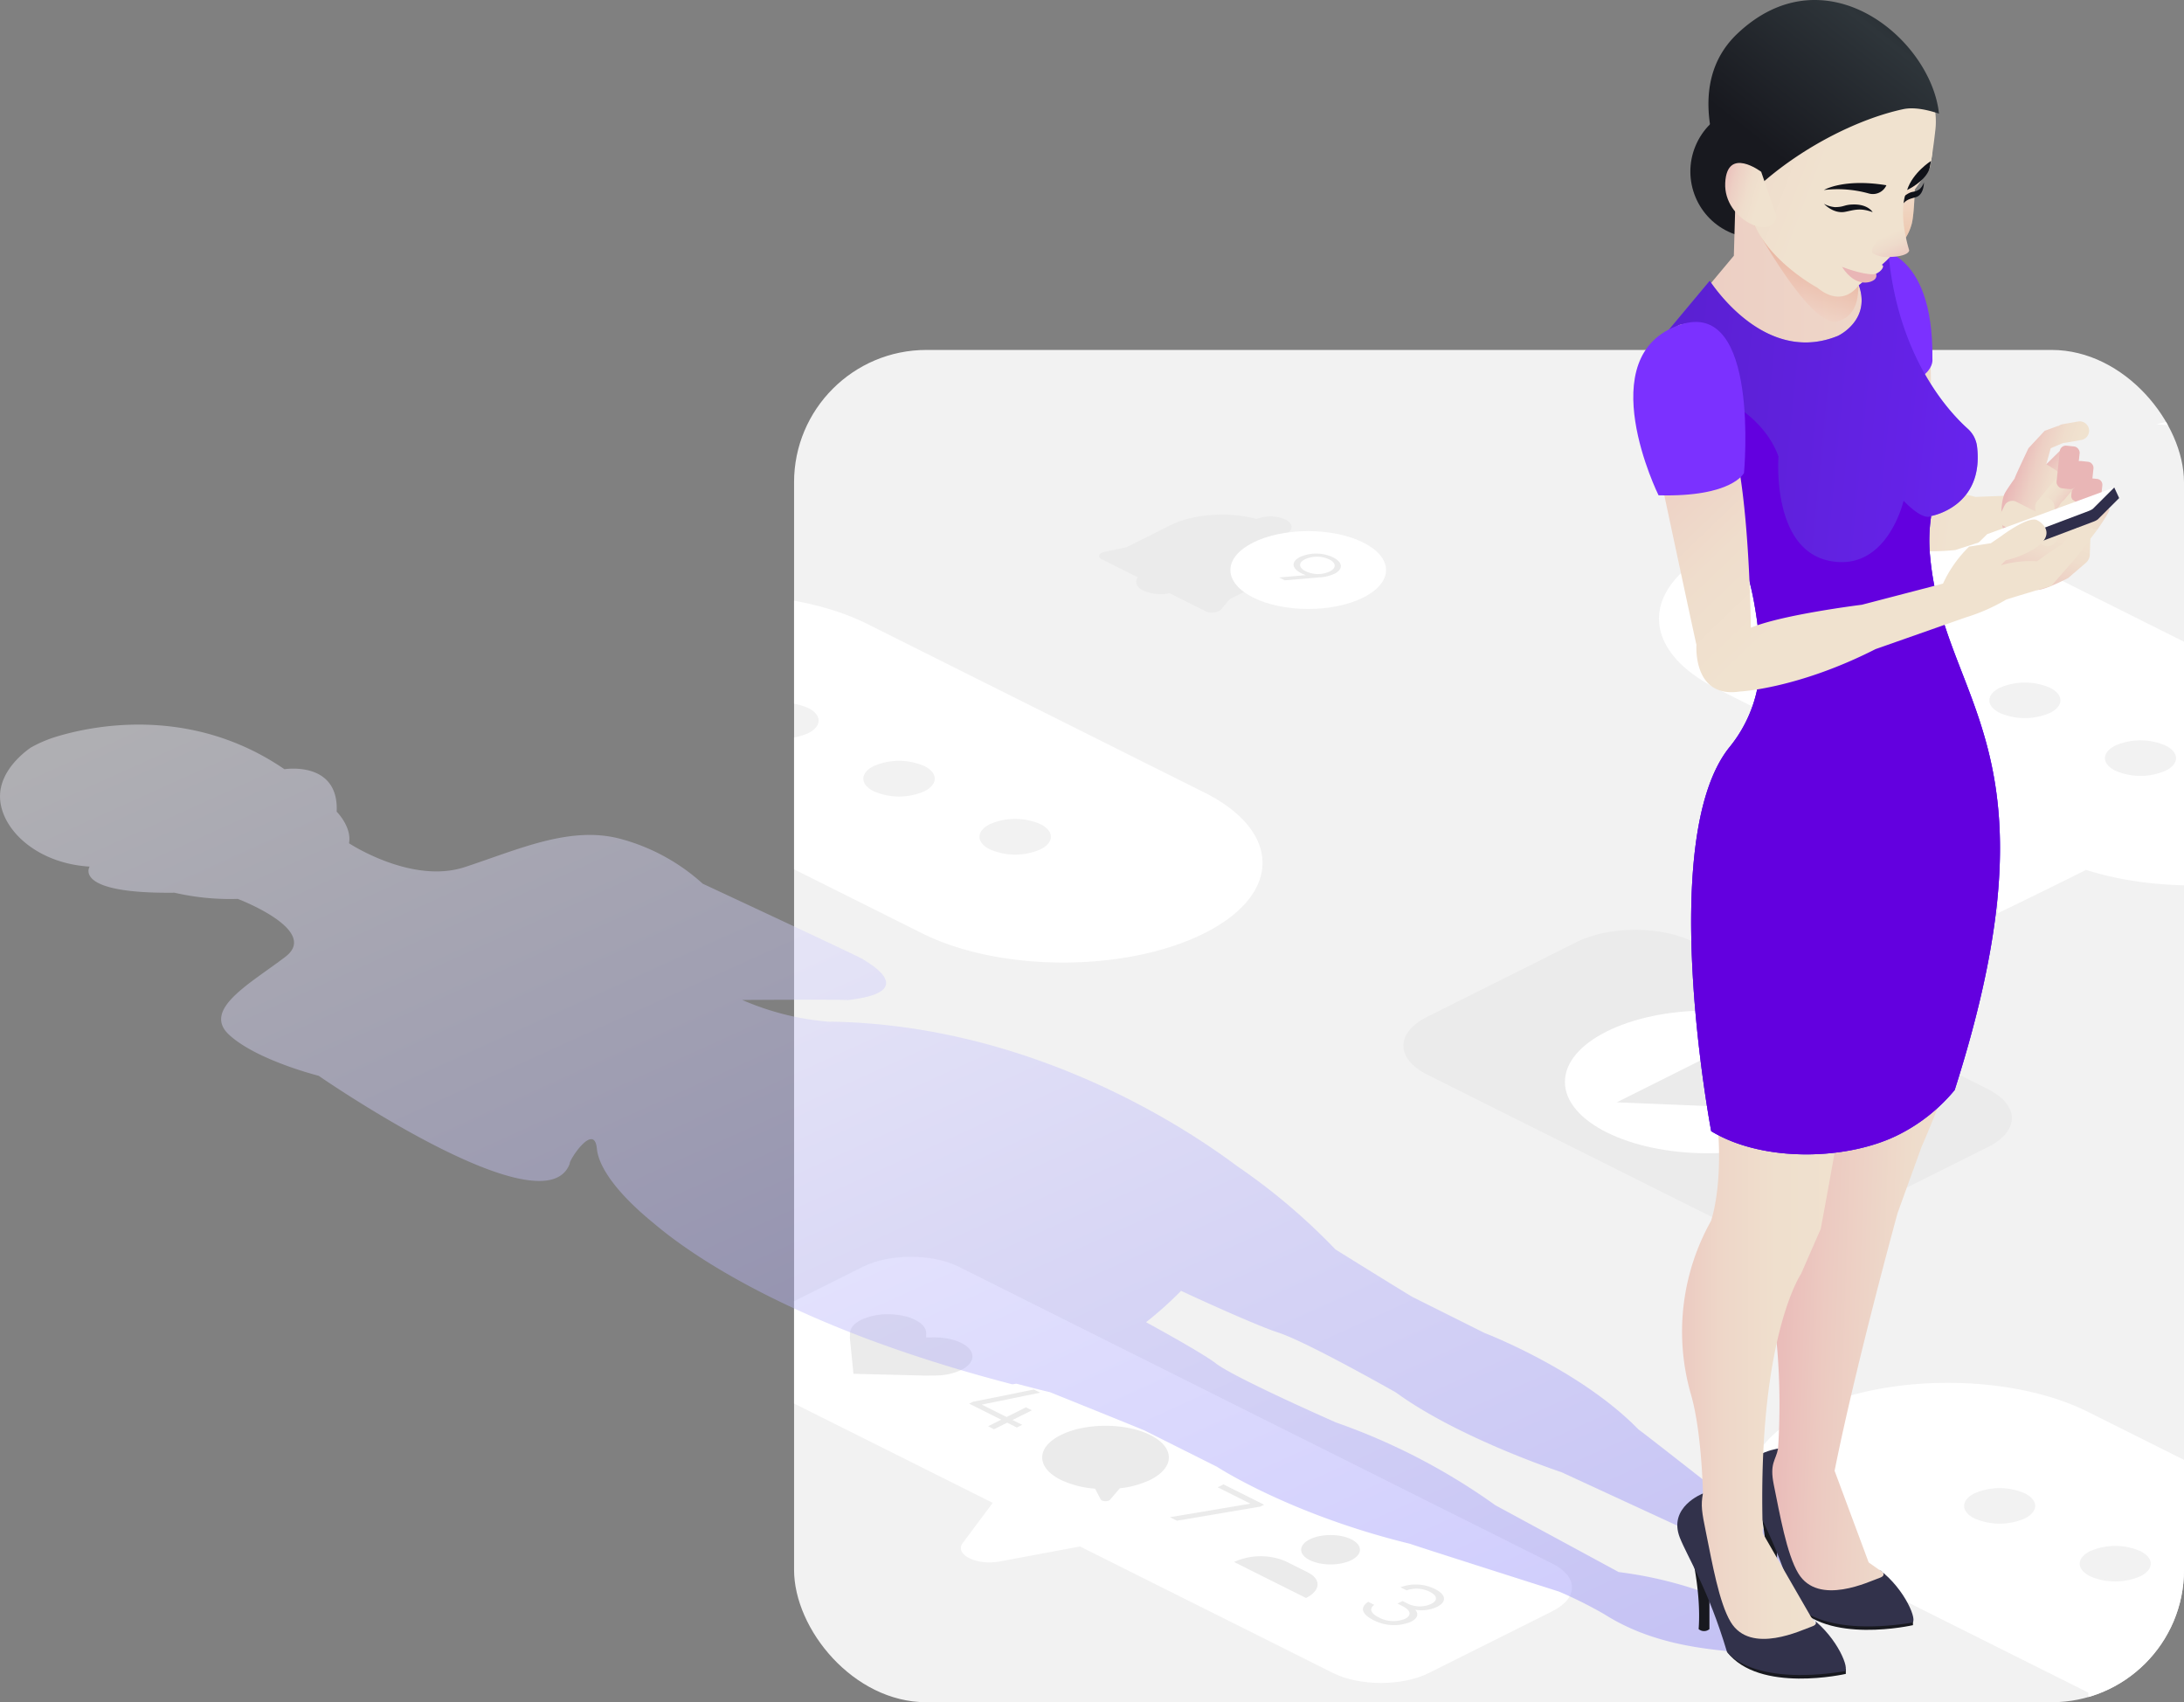<svg xmlns="http://www.w3.org/2000/svg" xmlns:xlink="http://www.w3.org/1999/xlink" width="461.961" height="360.009" viewBox="0 0 461.961 360.009">
  <rect x="0" y="0" width="461.961" height="360.009" fill="#808080" stroke="none"/>
  <defs>
    <clipPath id="clip-path">
      <rect id="Rectangle_2473" data-name="Rectangle 2473" width="294" height="286" rx="28" transform="translate(238 2663)" fill="#eaeaea"/>
    </clipPath>
    <clipPath id="clip-path-2">
      <rect id="Rectangle_2412" data-name="Rectangle 2412" width="509" height="286" transform="translate(0 0)" fill="none"/>
    </clipPath>
    <linearGradient id="linear-gradient" x1="-0.032" y1="-0.074" x2="1.044" y2="1.134" gradientUnits="objectBoundingBox">
      <stop offset="0.019" stop-color="#fff"/>
      <stop offset="1" stop-color="#6e66f7"/>
    </linearGradient>
    <linearGradient id="linear-gradient-2" x1="0.096" y1="1.079" x2="0.478" y2="0.532" gradientUnits="objectBoundingBox">
      <stop offset="0" stop-color="#18191f"/>
      <stop offset="0.713" stop-color="#2e353a"/>
      <stop offset="1" stop-color="#18191f"/>
    </linearGradient>
    <linearGradient id="linear-gradient-3" x1="-0.371" y1="0.299" x2="0.582" y2="0.635" gradientUnits="objectBoundingBox">
      <stop offset="0" stop-color="#e9b6b6"/>
      <stop offset="0.037" stop-color="#e9b8b7"/>
      <stop offset="0.383" stop-color="#edcfc4"/>
      <stop offset="0.712" stop-color="#efddcc"/>
      <stop offset="1" stop-color="#f0e2cf"/>
    </linearGradient>
    <linearGradient id="linear-gradient-4" x1="0.177" y1="0.308" x2="0.689" y2="0.708" xlink:href="#linear-gradient-3"/>
    <linearGradient id="linear-gradient-5" x1="0.163" y1="0.294" x2="0.693" y2="0.537" xlink:href="#linear-gradient-3"/>
    <linearGradient id="linear-gradient-6" x1="423.249" y1="-196.65" x2="422.491" y2="-197.008" xlink:href="#linear-gradient-3"/>
    <linearGradient id="linear-gradient-7" x1="-83.805" y1="94.01" x2="-82.274" y2="93.935" xlink:href="#linear-gradient-3"/>
    <linearGradient id="linear-gradient-8" x1="-33.004" y1="2.832" x2="-34.043" y2="2.513" xlink:href="#linear-gradient-3"/>
    <linearGradient id="linear-gradient-9" x1="-83.554" y1="93.91" x2="-82.023" y2="93.835" xlink:href="#linear-gradient-3"/>
    <linearGradient id="linear-gradient-10" x1="-32.912" y1="2.879" x2="-33.951" y2="2.56" xlink:href="#linear-gradient-3"/>
    <linearGradient id="linear-gradient-11" x1="-0.635" y1="0.555" x2="0.896" y2="0.481" xlink:href="#linear-gradient-3"/>
    <linearGradient id="linear-gradient-12" x1="-10.325" y1="8.43" x2="-11.324" y2="8.122" xlink:href="#linear-gradient-3"/>
    <linearGradient id="linear-gradient-13" x1="0.78" y1="0.533" x2="0.08" y2="0.457" gradientUnits="objectBoundingBox">
      <stop offset="0" stop-color="#f0e2cf"/>
      <stop offset="0.284" stop-color="#eedbcb"/>
      <stop offset="0.675" stop-color="#eccac1"/>
      <stop offset="1" stop-color="#e9b6b6"/>
    </linearGradient>
    <linearGradient id="linear-gradient-14" x1="0.914" y1="0.499" x2="-0.166" y2="0.501" gradientUnits="objectBoundingBox">
      <stop offset="0" stop-color="#f0e2cf"/>
      <stop offset="0.371" stop-color="#efdfcd"/>
      <stop offset="0.623" stop-color="#eed6c8"/>
      <stop offset="0.838" stop-color="#ebc7bf"/>
      <stop offset="1" stop-color="#e9b6b6"/>
    </linearGradient>
    <linearGradient id="linear-gradient-15" x1="1.763" y1="0.478" x2="-0.831" y2="0.521" gradientUnits="objectBoundingBox">
      <stop offset="0" stop-color="#f0e2cf"/>
      <stop offset="0.288" stop-color="#efddcc"/>
      <stop offset="0.617" stop-color="#edcfc4"/>
      <stop offset="0.963" stop-color="#e9b8b7"/>
      <stop offset="1" stop-color="#e9b6b6"/>
    </linearGradient>
    <linearGradient id="linear-gradient-16" x1="0.75" y1="1.219" x2="0.51" y2="0.334" gradientUnits="objectBoundingBox">
      <stop offset="0.202" stop-color="#fff"/>
      <stop offset="0.405" stop-color="#fdfbfb"/>
      <stop offset="0.585" stop-color="#faf0f0"/>
      <stop offset="0.755" stop-color="#f5dede"/>
      <stop offset="0.919" stop-color="#edc5c5"/>
      <stop offset="1" stop-color="#e9b6b6"/>
    </linearGradient>
    <linearGradient id="linear-gradient-17" x1="0.943" y1="0.504" x2="0.2" y2="0.497" gradientUnits="objectBoundingBox">
      <stop offset="0" stop-color="#da1845"/>
      <stop offset="0.42" stop-color="#d81845"/>
      <stop offset="0.571" stop-color="#d11b47"/>
      <stop offset="0.679" stop-color="#c51f4b"/>
      <stop offset="0.766" stop-color="#b42650"/>
      <stop offset="0.841" stop-color="#9e2e57"/>
      <stop offset="0.907" stop-color="#83385f"/>
      <stop offset="0.965" stop-color="#634468"/>
      <stop offset="1" stop-color="#4d4d70"/>
    </linearGradient>
    <linearGradient id="linear-gradient-18" x1="0.072" y1="0.046" x2="0.933" y2="0.235" gradientUnits="objectBoundingBox">
      <stop offset="0" stop-color="#5100b5"/>
      <stop offset="1" stop-color="#6a06e8"/>
    </linearGradient>
    <linearGradient id="linear-gradient-19" x1="-1.88" y1="0.096" x2="2.921" y2="0.911" gradientUnits="objectBoundingBox">
      <stop offset="0.258" stop-color="#c0c5dc"/>
      <stop offset="0.447" stop-color="#dbdeeb"/>
      <stop offset="0.664" stop-color="#f5f6f9"/>
      <stop offset="0.795" stop-color="#fff"/>
    </linearGradient>
    <linearGradient id="linear-gradient-20" x1="-91.714" y1="61.743" x2="-91.014" y2="62.022" xlink:href="#linear-gradient-3"/>
    <linearGradient id="linear-gradient-21" x1="-91.761" y1="61.437" x2="-91.061" y2="61.716" xlink:href="#linear-gradient-3"/>
    <linearGradient id="linear-gradient-22" x1="0.301" y1="1.015" x2="0.722" y2="0.201" xlink:href="#linear-gradient-3"/>
    <linearGradient id="linear-gradient-23" x1="-31.36" y1="19.987" x2="-30.452" y2="20.258" xlink:href="#linear-gradient-3"/>
    <linearGradient id="linear-gradient-24" x1="1.718" y1="-0.174" x2="0.092" y2="0.858" xlink:href="#linear-gradient-3"/>
    <linearGradient id="linear-gradient-25" x1="-0.101" y1="0.209" x2="0.474" y2="0.684" xlink:href="#linear-gradient-3"/>
    <linearGradient id="linear-gradient-26" x1="0.338" y1="1.065" x2="0.482" y2="0.536" gradientUnits="objectBoundingBox">
      <stop offset="0" stop-color="#fff"/>
      <stop offset="1" stop-color="#e06f47"/>
    </linearGradient>
    <linearGradient id="linear-gradient-27" x1="-0.031" y1="0.2" x2="0.602" y2="0.519" xlink:href="#linear-gradient-3"/>
    <linearGradient id="linear-gradient-28" x1="0.5" y1="0" x2="0.5" y2="1" xlink:href="#linear-gradient-26"/>
    <linearGradient id="linear-gradient-29" x1="0.563" y1="0.707" x2="0.672" y2="1.112" gradientUnits="objectBoundingBox">
      <stop offset="0" stop-color="#f0e2cf"/>
      <stop offset="0.286" stop-color="#eedbcb"/>
      <stop offset="0.694" stop-color="#ebc8c0"/>
      <stop offset="1" stop-color="#e9b6b6"/>
    </linearGradient>
    <linearGradient id="linear-gradient-30" x1="0.95" y1="-0.095" x2="-0.08" y2="1.166" gradientUnits="objectBoundingBox">
      <stop offset="0" stop-color="#18191f"/>
      <stop offset="0.281" stop-color="#2e353a"/>
      <stop offset="0.677" stop-color="#18191f"/>
    </linearGradient>
    <linearGradient id="linear-gradient-31" x1="-0.085" y1="0.184" x2="0.655" y2="0.575" xlink:href="#linear-gradient-3"/>
    <linearGradient id="linear-gradient-32" x1="-14.382" y1="45.025" x2="-13.811" y2="45.849" xlink:href="#linear-gradient-3"/>
    <linearGradient id="linear-gradient-33" x1="-11.687" y1="64.925" x2="-11.456" y2="63.694" xlink:href="#linear-gradient-3"/>
  </defs>
  <g id="Group_29710" data-name="Group 29710" transform="translate(27.961 -2679.991)">
    <g id="Mask_Group_24" data-name="Mask Group 24" transform="translate(-98 91)" clip-path="url(#clip-path)">
      <g id="Group_15678" data-name="Group 15678" transform="translate(67.913 2662.688)">
        <g id="Layer_1" data-name="Layer 1" transform="translate(0.087 0.312)">
          <rect id="Rectangle_2411" data-name="Rectangle 2411" width="509" height="286" transform="translate(0 0)" fill="#f2f2f2"/>
        </g>
        <g id="Layer_2" data-name="Layer 2" transform="translate(0.087 0.312)">
          <g id="Group_14105" data-name="Group 14105" transform="translate(0 0)">
            <g id="Group_14104" data-name="Group 14104" transform="translate(0 0)" clip-path="url(#clip-path-2)">
              <g id="Group_14103" data-name="Group 14103" transform="translate(-21.123 -15.521)">
                <g id="Group_14090" data-name="Group 14090" transform="translate(320.008 138.153)">
                  <path id="Path_20567" data-name="Path 20567" d="M593.418,226.706,531.08,195.537c-6.772-3.387-17.754-3.387-24.526,0l-31.68,15.84c-6.772,3.387-6.772,8.877,0,12.264l62.338,31.169c6.773,3.387,17.754,3.387,24.527,0l31.68-15.84C600.191,235.583,600.191,230.092,593.418,226.706Z" transform="translate(-469.794 -192.997)" fill="#ebebeb"/>
                  <ellipse id="Ellipse_715" data-name="Ellipse 715" cx="30.184" cy="15.092" rx="30.184" ry="15.092" transform="translate(34.167 17.084)" fill="#fff"/>
                  <path id="Path_20568" data-name="Path 20568" d="M569.958,227.343l2.632,15.951-31.9-1.316Z" transform="translate(-495.568 -205.484)" fill="#ebebeb"/>
                </g>
                <g id="Group_14092" data-name="Group 14092" transform="translate(37.039)">
                  <path id="Path_20569" data-name="Path 20569" d="M124.4,2.981,74.372-22.034c-5.435-2.718-14.248-2.718-19.683,0L29.263-9.322C23.828-6.6,23.828-2.2,29.263.52L45.3,8.537l-6.181,8.277c-1.769,2.368,2.852,4.679,7.588,3.795l16.554-3.091,16.034,8.017c5.435,2.718,14.248,2.718,19.683,0L124.4,12.822C129.836,10.1,129.836,5.7,124.4,2.981Z" transform="translate(-25.187 24.072)" fill="#fff"/>
                  <path id="Path_20570" data-name="Path 20570" d="M95.368,8.545a12.69,12.69,0,0,1-5.421,1.149l-2.083.018L73.156,9.345,72.422,1.99,72.457.949c.034-1.061.906-2.014,2.294-2.708a12.812,12.812,0,0,1,5.677-1.149c4.333.034,7.79,1.816,7.716,3.985l-.024.785,1.571-.012c4.333-.039,7.9,1.692,7.971,3.858C97.7,6.814,96.815,7.821,95.368,8.545Z" transform="translate(-42.359 16.378)" fill="#ebebeb"/>
                  <g id="Group_14091" data-name="Group 14091" transform="translate(52.074 27.932)">
                    <path id="Path_20571" data-name="Path 20571" d="M115.072,29.22l-8.065-4.033.668-.334,8.153-.126c3.248-.018,5.269-.036,6.6-.7,1.407-.7,1.533-1.777-.217-2.652a6.87,6.87,0,0,0-5.376-.216l-1.262-.631a9.325,9.325,0,0,1,7.7.262c2.543,1.272,2.471,2.86.433,3.879-1.515.758-3.609.848-7.38.875l-6.35.073,6.152,3.076Z" transform="translate(-107.007 -19.815)" fill="#ebebeb"/>
                  </g>
                </g>
                <g id="Group_14097" data-name="Group 14097" transform="translate(175.414 207.319)">
                  <path id="Path_20572" data-name="Path 20572" d="M418.672,366.535l-125.539-62.77c-5.584-2.792-14.637-2.792-20.221,0l-26.118,13.059c-5.584,2.792-5.584,7.319,0,10.111l53.544,26.771-6.35,8.5c-1.817,2.433,2.93,4.806,7.8,3.9l17.006-3.175,53.544,26.772c5.584,2.792,14.637,2.791,20.221,0l26.119-13.06C424.257,373.854,424.257,369.327,418.672,366.535Z" transform="translate(-242.606 -301.672)" fill="#fff"/>
                  <path id="Path_20573" data-name="Path 20573" d="M366.185,371.033a19.673,19.673,0,0,0,6.436-1.781c5.231-2.615,5.231-6.856,0-9.471s-13.71-2.615-18.941,0-5.23,6.856,0,9.471a20.293,20.293,0,0,0,7.255,1.863l1.182,2.256c.256.489,1.605.539,2,.074Z" transform="translate(-281.561 -322.085)" fill="#ebebeb"/>
                  <g id="Group_14093" data-name="Group 14093" transform="translate(108.78 58.84)">
                    <ellipse id="Ellipse_716" data-name="Ellipse 716" cx="6.222" cy="3.111" rx="6.222" ry="3.111" transform="translate(14.185)" fill="#ebebeb"/>
                    <path id="Path_20574" data-name="Path 20574" d="M429.143,404.6l-4.825-2.412a13.607,13.607,0,0,0-10.8.2L428.739,410C431.832,408.453,432.013,406.036,429.143,404.6Z" transform="translate(-413.523 -396.685)" fill="#ebebeb"/>
                  </g>
                  <path id="Path_20575" data-name="Path 20575" d="M309.408,332.532a13.057,13.057,0,0,1-5.57,1.181l-2.14.018-15.109-.377-.754-7.555.035-1.07c.036-1.09.931-2.069,2.357-2.783a13.163,13.163,0,0,1,5.832-1.181c4.451.035,8,1.867,7.926,4.095l-.025.806,1.613-.013c4.451-.04,8.119,1.737,8.19,3.964C311.8,330.754,310.895,331.788,309.408,332.532Z" transform="translate(-258.322 -308.613)" fill="#ebebeb"/>
                  <g id="Group_14094" data-name="Group 14094" transform="translate(52.741 28.069)">
                    <path id="Path_20576" data-name="Path 20576" d="M333.517,352.781l-2.78,1.391-1.259-.63,2.781-1.39-6.784-3.392.8-.4,12.882-2.587,1.335.668-12.346,2.521,5.246,2.623,4.1-2.049,1.26.631-4.1,2.049,2.038,1.019-1.13.566Z" transform="translate(-325.474 -345.774)" fill="#ebebeb"/>
                  </g>
                  <g id="Group_14095" data-name="Group 14095" transform="translate(95.208 48.126)">
                    <path id="Path_20577" data-name="Path 20577" d="M411.329,381.987l-17.648,2.984-1.483-.741,17.035-2.863L402.3,377.9l1.224-.612,8.6,4.3Z" transform="translate(-392.198 -377.288)" fill="#ebebeb"/>
                  </g>
                  <g id="Group_14096" data-name="Group 14096" transform="translate(136.044 69.299)">
                    <path id="Path_20578" data-name="Path 20578" d="M466.488,418.45a9.407,9.407,0,0,1-7.878-.343c-2.614-1.307-2.891-2.762-1.13-3.884l1.278.639c-1.093.769-.852,1.762.983,2.679a6.532,6.532,0,0,0,5.5.287c1.482-.741,1.26-1.816-.537-2.714l-1.037-.519,1.075-.537,1.037.519a5.812,5.812,0,0,0,4.987.1c1.483-.741,1.372-1.76-.3-2.594a6.3,6.3,0,0,0-4.875-.288l-1.3-.649a9.141,9.141,0,0,1,7.285.362c2.428,1.214,2.557,2.725.426,3.791a7.7,7.7,0,0,1-4.6.593C468.211,416.809,467.934,417.727,466.488,418.45Z" transform="translate(-456.362 -410.555)" fill="#ebebeb"/>
                  </g>
                </g>
                <g id="Group_14099" data-name="Group 14099" transform="translate(255.641 50.348)">
                  <path id="Path_20579" data-name="Path 20579" d="M394.419,75.163l1.855-2.242,9.324-4.661c4.957-2.479,5.846-6.217,2.681-9.152,1.511-.881,1.452-2.2-.216-3.037a8.033,8.033,0,0,0-6.074-.108c-5.869-1.582-13.347-1.138-18.3,1.341l-9.323,4.661-4.484.928c-1.3.268-1.632,1.109-.64,1.606l7.642,3.821c-.754.927-.379,2.03,1.125,2.781a9.205,9.205,0,0,0,5.562.562l7.642,3.821A3.139,3.139,0,0,0,394.419,75.163Z" transform="translate(-368.66 -55.036)" fill="#ebebeb"/>
                  <ellipse id="Ellipse_717" data-name="Ellipse 717" cx="16.46" cy="8.23" rx="16.46" ry="8.23" transform="translate(27.777 3.493)" fill="#fff"/>
                  <g id="Group_14098" data-name="Group 14098" transform="translate(38.079 8.243)">
                    <path id="Path_20580" data-name="Path 20580" d="M437.129,73.02l-.272-.71a5.838,5.838,0,0,0,2.335-.537c1.447-.723,1.4-1.8-.1-2.557a6.16,6.16,0,0,0-5.114-.036c-1.433.716-1.389,1.783.115,2.536a6.109,6.109,0,0,0,2.592.608l.174-.014.257.7-7.42.63-1.2-.6,5.687-.495a5.722,5.722,0,0,1-.974-.386c-2.093-1.046-2.221-2.485-.273-3.46a8.4,8.4,0,0,1,6.99.1c2.091,1.045,2.162,2.513.228,3.479A8.834,8.834,0,0,1,437.129,73.02Z" transform="translate(-428.491 -67.988)" fill="#ebebeb"/>
                  </g>
                  <path id="Path_20581" data-name="Path 20581" d="M430.571,56.661" transform="translate(-391.168 -55.627)" fill="none" stroke="#7166fc" stroke-width="6.619"/>
                </g>
                <g id="Group_14100" data-name="Group 14100" transform="translate(25.012 125.748)">
                  <path id="Path_20582" data-name="Path 20582" d="M31.017,182.358l-6.762-3.381,4.341-4.26-8.52,2.171-6.762-3.381,1.5,4.722L6.29,180.4l9.445.748,1.5,4.722,4.341-4.26Z" transform="translate(-6.29 -173.507)" fill="#fff"/>
                  <path id="Path_20583" data-name="Path 20583" d="M67.637,200.668l-6.762-3.381,4.341-4.26L56.7,195.2l-6.762-3.381,1.5,4.722-8.52,2.171,9.445.748,1.5,4.722,4.341-4.26Z" transform="translate(-19.604 -180.163)" fill="#fff"/>
                  <path id="Path_20584" data-name="Path 20584" d="M104.258,218.978,97.5,215.6l4.341-4.26-8.52,2.171-6.762-3.381,1.5,4.722-8.52,2.171,9.445.748,1.5,4.722,4.341-4.26Z" transform="translate(-32.917 -186.82)" fill="#fff"/>
                  <path id="Path_20585" data-name="Path 20585" d="M140.879,237.289l-6.762-3.381,4.341-4.26-8.52,2.171-6.762-3.381,1.5,4.722-8.52,2.171,9.445.748,1.5,4.722,4.341-4.26Z" transform="translate(-46.231 -193.477)" fill="#fff"/>
                  <path id="Path_20586" data-name="Path 20586" d="M177.5,255.6l-6.762-3.381,4.341-4.26-8.52,2.171-6.762-3.381,1.5,4.722-8.52,2.171,9.445.748,1.5,4.722,4.341-4.26Z" transform="translate(-59.545 -200.134)" fill="#ebebeb"/>
                </g>
                <g id="Group_14101" data-name="Group 14101" transform="translate(479.293 24.353)">
                  <path id="Path_20587" data-name="Path 20587" d="M744.794,23.042l-6.762-3.381,4.341-4.26-8.52,2.171-6.762-3.381,1.5,4.722-8.52,2.171,9.445.748,1.5,4.722,4.341-4.26Z" transform="translate(-720.067 -14.191)" fill="#fff"/>
                  <path id="Path_20588" data-name="Path 20588" d="M781.414,41.353l-6.762-3.381,4.341-4.26-8.52,2.171L763.712,32.5l1.5,4.722-8.52,2.171,9.445.748,1.5,4.722,4.341-4.26Z" transform="translate(-733.381 -20.848)" fill="#fff"/>
                  <path id="Path_20589" data-name="Path 20589" d="M818.035,59.663l-6.761-3.381,4.341-4.26-8.52,2.171-6.762-3.381,1.5,4.722-8.52,2.171,9.445.748,1.5,4.722,4.341-4.26Z" transform="translate(-746.694 -27.505)" fill="#fff"/>
                  <path id="Path_20590" data-name="Path 20590" d="M854.656,77.973l-6.762-3.381,4.341-4.26-8.52,2.171-6.762-3.381,1.5,4.722-8.52,2.171,9.445.748,1.5,4.722,4.341-4.26Z" transform="translate(-760.008 -34.162)" fill="#fff"/>
                  <path id="Path_20591" data-name="Path 20591" d="M891.277,96.284,884.515,92.9l4.341-4.26-8.52,2.171-6.762-3.381,1.5,4.722-8.52,2.171,9.445.748,1.5,4.722,4.341-4.26Z" transform="translate(-773.321 -40.818)" fill="#fff"/>
                </g>
                <path id="Path_20592" data-name="Path 20592" d="M567.034,92.465l59.4,29.7h0v17.756s12.359-5.986,18.628-9.163c16.232,5.172,38.011,4.227,52.186-2.86h0c16.388-8.194,16.388-21.479,0-29.674l-70.862-35.43c-16.388-8.194-42.958-8.194-59.346,0h0C550.646,70.985,550.646,84.271,567.034,92.465Zm84.238,12a13.379,13.379,0,0,1,10.629,0c2.935,1.468,2.935,3.847,0,5.315a13.379,13.379,0,0,1-10.629,0C648.336,108.314,648.336,105.934,651.272,104.467ZM626.824,92.243a13.381,13.381,0,0,1,10.629,0c2.935,1.468,2.935,3.847,0,5.315a13.381,13.381,0,0,1-10.629,0C623.889,96.09,623.889,93.711,626.824,92.243ZM602.377,80.019a13.381,13.381,0,0,1,10.629,0c2.935,1.468,2.935,3.847,0,5.315a13.381,13.381,0,0,1-10.629,0C599.441,83.867,599.441,81.487,602.377,80.019Z" transform="translate(-180.67 -5.273)" fill="#fff"/>
                <path id="Path_20593" data-name="Path 20593" d="M160.018,123.443H195.7l59.687,29.843c16.469,8.234,43.17,8.234,59.638,0s16.469-21.584,0-29.819l-71.21-35.6c-16.469-8.234-43.17-8.234-59.638,0h0c-14.246,7.122-16.158,18.071-5.76,26.227C172.033,117.241,160.018,123.443,160.018,123.443Zm109.7,6.744a13.448,13.448,0,0,1,10.681,0c2.949,1.475,2.949,3.866,0,5.341a13.448,13.448,0,0,1-10.681,0C266.772,134.054,266.772,131.662,269.722,130.187ZM245.155,117.9a13.448,13.448,0,0,1,10.682,0c2.949,1.475,2.949,3.866,0,5.34a13.443,13.443,0,0,1-10.682,0C242.2,121.77,242.2,119.378,245.155,117.9ZM220.587,105.62a13.448,13.448,0,0,1,10.681,0c2.949,1.475,2.949,3.866,0,5.341a13.448,13.448,0,0,1-10.681,0C217.637,109.486,217.637,107.1,220.587,105.62Z" transform="translate(-37.166 -14.377)" fill="#fff"/>
                <path id="Path_20594" data-name="Path 20594" d="M597.061,379.361l59.4,29.7h0v17.756s12.359-5.986,18.628-9.163c16.233,5.172,38.012,4.227,52.185-2.86h0c16.388-8.194,16.388-21.479,0-29.673l-70.862-35.431c-16.388-8.194-42.959-8.194-59.347,0h0C580.673,357.882,580.673,371.167,597.061,379.361Zm84.237,12a13.38,13.38,0,0,1,10.629,0c2.935,1.467,2.935,3.847,0,5.314a13.381,13.381,0,0,1-10.629,0C678.363,395.21,678.363,392.83,681.3,391.363ZM656.851,379.14a13.381,13.381,0,0,1,10.629,0c2.935,1.467,2.935,3.847,0,5.314a13.381,13.381,0,0,1-10.629,0C653.916,382.986,653.916,380.607,656.851,379.14ZM632.4,366.915a13.381,13.381,0,0,1,10.629,0c2.935,1.468,2.935,3.847,0,5.315a13.381,13.381,0,0,1-10.629,0C629.468,370.763,629.468,368.383,632.4,366.915Z" transform="translate(-191.586 -109.575)" fill="#fff"/>
                <g id="Group_14102" data-name="Group 14102" transform="translate(0 205.719)">
                  <path id="Path_20595" data-name="Path 20595" d="M95.9,347.156,62.865,363.673c-7.065,3.532-18.51,3.532-25.575,0l-65-32.5c-7.054-3.527-7.065-9.255,0-12.788L5.32,301.866a27.63,27.63,0,0,1,10.113-2.541l.011,35.075c-.011,4.246,6.884,7.693,15.387,7.693h70.162C100.449,343.953,98.744,345.733,95.9,347.156Z" transform="translate(33.009 -299.219)" fill="#fff"/>
                  <path id="Path_20596" data-name="Path 20596" d="M128.664,342.034H58.5c-8.5,0-15.4-3.447-15.387-7.693L43.1,299.265a.087.087,0,0,1,.032-.006.145.145,0,0,0,.054-.005c.713-.059,1.438-.09,2.163-.091.288-.005.565-.005.853,0,.341,0,.682.011,1.012.027.7.022,1.417.069,2.1.144.34.032.661.064.991.112.213.022.426.053.629.091.266.037.512.074.767.117a29.284,29.284,0,0,1,3.432.81c.319.1.618.192.906.293s.564.2.841.3l.053.027c.192.074.372.144.554.223.139.059.277.118.395.176.224.1.458.207.682.319l65,32.5c.223.111.437.229.639.34.117.059.235.128.351.2.16.09.3.181.448.277l.053.027c.213.139.405.277.608.421s.394.293.575.447a4.844,4.844,0,0,1,.458.389,7.259,7.259,0,0,1,1.588,2.03,3.288,3.288,0,0,1,.224.507,4.509,4.509,0,0,1,.288,1.029,4.453,4.453,0,0,1-.011,1.55Q128.728,341.778,128.664,342.034Z" transform="translate(5.338 -299.159)" fill="#ebebeb"/>
                </g>
              </g>
            </g>
          </g>
        </g>
      </g>
    </g>
    <g id="Group_15677" data-name="Group 15677" transform="translate(-27.961 2679.991)">
      <path id="Path_20597" data-name="Path 20597" d="M386.054,186.813l.013-.008a26.934,26.934,0,0,1,5.642-2.393c8.667-2.6,28.894-6.174,48.05,6.94,0,0,11.541-1.863,11.053,8.977,0,0,3.26,3.26,2.607,6.684,0,0,13.2,8.721,24.452,5.053s22.333-8.884,33.091-5.95a42.081,42.081,0,0,1,17.278,9.455s33.58,15.649,33.907,15.975,12.715,6.846-3.26,8.64c-1.361-.17-22.291-.029-22.291-.029a57.386,57.386,0,0,0,18.624,4.622l.039-.038c42.081.669,74.752,22.119,85.983,30.533a131.5,131.5,0,0,1,20.83,17.644s15.649,9.726,16.3,10.053l15.215,7.606s20.212,7.716,32.6,20.431c.434.217,20.214,15.758,20.214,15.758a37.346,37.346,0,0,0,21.4,11.218,37.421,37.421,0,0,0,13.741,11.577l-3.845.54q-1.7-1.031-3.552-2.013a72.372,72.372,0,0,0-22.322-7.4c-2.3-1.377-4.672-2.782-7.166-4.134-3.312-1.795-6.515-3.483-6.515-3.483l-28.255-13.04s-21.734-7.172-34.992-16.844c0,0-18.909-10.759-25-12.715-3.472-1.117-12.531-5.1-20.482-8.8a75.4,75.4,0,0,1-7.4,6.635c6.5,3.549,12.822,7.2,14.772,8.715,3.912,3.043,25.43,12.5,25.43,12.5a133.921,133.921,0,0,1,33.688,17.5l26.081,14.127a85.871,85.871,0,0,1,28.895,8.979c2.262,1.183,4.375,2.42,6.343,3.682a34.445,34.445,0,0,0,11.265,7.1q-1.123.524-2.245,1.052a42.674,42.674,0,0,0-14.195-3.468c-9.294-.845-21.789-1.261-33.105-8.429a91.177,91.177,0,0,0-9.564-4.78s-31.08-9.889-31.515-10.108c-25.43-6.194-40.86-16.3-40.86-16.3L621.8,331.261c-.653-.326-20.1-8.15-20.1-8.15-2.441-.576-4.75-1.192-7.1-1.8-.52.083-.879.131-.879.131-45.772-11.872-67.708-27.148-75.785-34.006-7.616-6.188-11.7-11.788-12.091-15.84-.553-5.736-6.012,2.633-5.734,3.187-5.41,14.449-53.113-18.591-53.113-18.591s-13.04-3.261-18.909-8.64,4.565-10.921,11.9-16.546-10.106-12.225-10.106-12.225a52.313,52.313,0,0,1-13.367-1.305c-21.68.246-17.956-5.525-17.956-5.525-11.618-.687-19.221-8.388-18.951-15.2C379.815,191.423,384.8,187.7,386.054,186.813Z" transform="translate(-379.597 -28.672)" opacity="0.4" fill="url(#linear-gradient)" style="mix-blend-mode: multiply;isolation: isolate"/>
      <g id="Group_14118" data-name="Group 14118" transform="translate(345.472)">
        <g id="Group_14117" data-name="Group 14117">
          <ellipse id="Ellipse_718" data-name="Ellipse 718" cx="14.076" cy="14.076" rx="14.076" ry="14.076" transform="translate(33.771 54.669) rotate(-157.5)" fill="url(#linear-gradient-2)"/>
          <g id="Group_14115" data-name="Group 14115" transform="translate(0 29.866)">
            <g id="Group_14107" data-name="Group 14107" transform="translate(44.658 22.65)">
              <path id="Path_20598" data-name="Path 20598" d="M396.2,166.724l-9.282.369s-9.024-2.22-10.741-2.649c0,0,5.912-44.509-7.359-48.108s-.194,61.452-.194,61.452a50.878,50.878,0,0,0,14.023.538l12.879-4.167Z" transform="translate(-359.179 -114.514)" fill="url(#linear-gradient-3)"/>
              <g id="Group_14106" data-name="Group 14106" transform="translate(32.097 36.598)">
                <path id="Path_20599" data-name="Path 20599" d="M356.405,147.19l4.123-4.06s6.563,8.138,7.345,11.422-13.5,2.711-15.952-1.668Z" transform="translate(-346.475 -137.454)" fill="url(#linear-gradient-4)"/>
                <path id="Path_20600" data-name="Path 20600" d="M353.555,154.533c.463-.845,2.059-3.077,2.059-3.077.069-.42,2.93-6.415,2.93-6.415l3.423-3.679,2.85-1.043.083.035a1.963,1.963,0,0,1,.867-.39l3.278-.57a1.982,1.982,0,1,1,.678,3.906l-3.278.57a2.138,2.138,0,0,1-.4.029c-.089.023-.157.048-.253.069l-2.538,1.073-.943,3.4s7.933,4.491,9.512,8.735c0,0-4.511,8.919-9.423,9.674,0,0-2.405.012-3.347-.833,0,0-3.584-1-5.183-2.669S352.709,156.076,353.555,154.533Z" transform="translate(-351.706 -139.363)" fill="url(#linear-gradient-5)"/>
                <rect id="Rectangle_2413" data-name="Rectangle 2413" width="5.781" height="8.079" rx="1.741" transform="translate(9.816 19.804) rotate(116.732)" fill="url(#linear-gradient-6)"/>
                <rect id="Rectangle_2414" data-name="Rectangle 2414" width="4.223" height="9.07" rx="1.286" transform="translate(14.285 24.503) rotate(-120.011)" fill="url(#linear-gradient-7)"/>
                <path id="Rectangle_2415" data-name="Rectangle 2415" d="M1.237,0H2.821A1.237,1.237,0,0,1,4.058,1.237V7.5A1.238,1.238,0,0,1,2.82,8.735H1.237A1.237,1.237,0,0,1,0,7.5V1.237A1.237,1.237,0,0,1,1.237,0Z" transform="translate(21.672 20.992) rotate(-173.953)" fill="url(#linear-gradient-8)"/>
                <rect id="Rectangle_2416" data-name="Rectangle 2416" width="4.223" height="9.07" rx="1.286" transform="translate(12.348 21.116) rotate(-120.011)" fill="url(#linear-gradient-9)"/>
                <rect id="Rectangle_2417" data-name="Rectangle 2417" width="4.058" height="8.735" rx="1.237" transform="matrix(-0.994, -0.106, 0.106, -0.994, 19.794, 17.368)" fill="url(#linear-gradient-10)"/>
                <rect id="Rectangle_2418" data-name="Rectangle 2418" width="4.222" height="9.07" rx="1.286" transform="translate(11.642 19.948) rotate(-140.472)" fill="url(#linear-gradient-11)"/>
                <rect id="Rectangle_2419" data-name="Rectangle 2419" width="4.222" height="9.07" rx="1.286" transform="translate(16.839 14.469) rotate(-173.93)" fill="url(#linear-gradient-12)"/>
              </g>
              <path id="Path_20601" data-name="Path 20601" d="M381.05,115.079s12.918-.387,12.641,23.386c0,0,1.081,6.066-14.92,6.712C378.771,145.178,369.1,123.809,381.05,115.079Z" transform="translate(-375.078 -115.079)" fill="#7b31ff"/>
            </g>
            <g id="Group_14112" data-name="Group 14112" transform="translate(6.659)">
              <path id="Path_20602" data-name="Path 20602" d="M415.323,188.609s8.039,32.9-13.714,82.583l-5.068,13.991s-8.923,32.418-13.333,54.54l7.207,19.376,2.927,2.059,2.3,5.674-19.114,1.017s-2.015-10.869-6.25-16.73c-5.981-8.278-2.984-14.764-2.984-14.764l3.953-1.332s1.293-16.143-1.451-30.655c-1.487-7.861,1.787-16.46,5.392-21.807a19.023,19.023,0,0,0,3.07-14.085c-3.276-17.754-9.047-56.167.118-66.3C390.414,188.874,396.949,172.556,415.323,188.609Z" transform="translate(-347.285 -58.525)" fill="url(#linear-gradient-13)"/>
              <path id="Path_20603" data-name="Path 20603" d="M402.964,308.823v1.053s-18.339,4.2-25.148-4.684C377.816,305.193,387.03,308.612,402.964,308.823Z" transform="translate(-350.463 3.967)" fill="#18191f"/>
              <g id="Group_14108" data-name="Group 14108" transform="translate(16.891 276.498)">
                <path id="Path_20604" data-name="Path 20604" d="M396.89,287.379s3.808,11.859,3.046,22.086a1.77,1.77,0,0,0,2.285,0V299.377Z" transform="translate(-395.356 -281.563)" fill="#18191f"/>
                <path id="Path_20605" data-name="Path 20605" d="M406.26,309.137s1.958,1.088,0,1.741-12.924,6.093-17.167-.98c-2.443-4.069-3.9-12.468-5.174-18.716-.943-4.609.436-5.122.9-7.662,0,0-9.544,1.358-6.456,8.587,1.707,4,6.033,10.937,9.949,24.1,0,0,4.841,7.282,24.825,4.14C414.442,320.143,411.768,313.3,406.26,309.137Z" transform="translate(-377.745 -283.52)" fill="#32324b"/>
              </g>
              <path id="Path_20606" data-name="Path 20606" d="M404.943,186.5s19.141,9.934,19.272,26.192c0,0-4.2,31.886-12.225,74.76l-4.155,9.5s-9.362,13.675-8.1,54.885L410.1,369.81l2.365,3.426-16.575,4.26-4.721-8.147-5.383-13.34s-5.9-9,1.284-12.591c0,0-.212-13.306-2.64-21.331a47.855,47.855,0,0,1,4.33-36.276s4.013-10.82-.211-31.729S384.968,171.331,404.943,186.5Z" transform="translate(-378.997 -57.417)" fill="url(#linear-gradient-14)"/>
              <g id="Group_14109" data-name="Group 14109" transform="translate(2.654 286.001)">
                <path id="Path_20607" data-name="Path 20607" d="M406.381,294.2s3.808,11.859,3.047,22.084a1.768,1.768,0,0,0,2.285,0V306.2Z" transform="translate(-404.915 -287.608)" fill="#18191f"/>
                <path id="Path_20608" data-name="Path 20608" d="M412.388,315.663v1.053s-18.339,4.2-25.148-4.684C387.24,312.032,396.454,315.451,412.388,315.663Z" transform="translate(-376.744 -278.567)" fill="#18191f"/>
                <path id="Path_20609" data-name="Path 20609" d="M415.684,316.219s1.959,1.088,0,1.741-12.924,6.093-17.167-.978c-2.441-4.07-3.9-12.468-5.174-18.717-.943-4.609-1.151-5.9-.69-8.438,0,0-7.461,2.829-4.869,9.363,1.6,4.042,6.033,10.938,9.949,24.1,0,0,4.841,7.282,24.825,4.14C423.867,327.225,421.192,320.384,415.684,316.219Z" transform="translate(-387.237 -289.826)" fill="#32324b"/>
              </g>
              <g id="Group_14110" data-name="Group 14110" transform="translate(0.347)">
                <path id="Path_20610" data-name="Path 20610" d="M385.814,196.676c1.34,6.8,2.49,17.4-.3,27.39,0,0-9.532,5.911-9.19,19.634s24.577,9.931,26.715,5.921,9.086,5.7,9.086,5.7,10.8-1.9,17.344-20.909c0,0,2.372-2.752,5.118-.85s-2.669-15.431-7.107-22.188c-3.193-4.856-4.132-15.272-4.664-23.645a38.5,38.5,0,0,1,.209-8.316c.009-.047.009-.084.02-.124,0,0,12.545-2.128,9.17-17.011,0,0-16.089-11.481-18.2-39.127,0,0-9.134.075-10.465,1.179,0,0-4.067-12.621-2.328-20.243,0,0-15.8,1.558-19.007-4.04l-.7,24.226-13.857,16.574s-1.311,2.615.808,11.339c1.787,7.356,6.016,19.073,15.521,37.236A65.011,65.011,0,0,1,385.814,196.676Z" transform="translate(-367.25 -100.049)" fill="url(#linear-gradient-15)"/>
                <path id="Path_20611" data-name="Path 20611" d="M375.416,134.647c1.787,7.356,6.016,19.073,15.521,37.236a65.041,65.041,0,0,1,1.834,7.252c5.379,2.194,14.692,4.5,23.542-.494,5.635-3.2,10.139-6.131,13.456-8.45a38.5,38.5,0,0,1,.209-8.316,10.423,10.423,0,0,1-5.749-3.306s-4.187,15.524-16.9,12.314c-10.352-2.615-9.33-18.178-9.244-20.374C398.377,143.038,385.263,134.475,375.416,134.647Z" transform="translate(-374.207 -82.508)" fill="url(#linear-gradient-16)" style="mix-blend-mode: multiply;isolation: isolate"/>
              </g>
              <g id="Group_14111" data-name="Group 14111" transform="translate(0 22.556)">
                <path id="Path_20612" data-name="Path 20612" d="M399.779,176.97c-.089,1.04-.217,2.08-.372,3.132C399.574,179.05,399.69,178.01,399.779,176.97Z" transform="translate(-379.817 -83.603)" fill="url(#linear-gradient-17)"/>
                <path id="Path_20613" data-name="Path 20613" d="M366.005,132.891l9.112-10.908c2.271,3.362,12.884,17.477,27.127,11.639,0,0,11.241-5.222.026-17.412,1.335-1.117,10.561-1.194,10.561-1.194,1.72,22.559,12.653,34.467,16.8,38.2a6.076,6.076,0,0,1,2.015,3.709c1.6,12.884-9.7,14.8-9.7,14.8a.435.435,0,0,1-.012.116v.012a34.4,34.4,0,0,0-.205,8.393q.154,1.655.384,3.233c4.158,28.783,27.075,40,4.812,109.652a36.623,36.623,0,0,1-11.625,9.329c-10.638,5.492-28.744,6.12-39.87-.628,0,0-11.716-61.621,3.8-81.125a28.72,28.72,0,0,0,6.544-18.21,73.223,73.223,0,0,0-1.129-11.639c-.091-.552-.179-1.077-.282-1.578a65.517,65.517,0,0,0-1.861-7.314c-9.6-18.363-13.859-30.2-15.669-37.625-.038-.179-.077-.347-.115-.512C364.737,135.432,366.005,132.891,366.005,132.891Z" transform="translate(-365.604 -115.016)" fill="#694ffe"/>
                <path id="Path_20614" data-name="Path 20614" d="M366.005,132.891l9.112-10.908c2.271,3.362,12.884,17.477,27.127,11.639,0,0,11.241-5.222.026-17.412,1.335-1.117,10.561-1.194,10.561-1.194,1.72,22.559,12.653,34.467,16.8,38.2a6.076,6.076,0,0,1,2.015,3.709c1.6,12.884-9.7,14.8-9.7,14.8a.435.435,0,0,1-.012.116v.012a34.4,34.4,0,0,0-.205,8.393q.154,1.655.384,3.233c4.158,28.783,27.075,40,4.812,109.652a36.623,36.623,0,0,1-11.625,9.329c-10.638,5.492-28.744,6.12-39.87-.628,0,0-11.716-61.621,3.8-81.125a28.72,28.72,0,0,0,6.544-18.21,73.223,73.223,0,0,0-1.129-11.639c-.091-.552-.179-1.077-.282-1.578a65.517,65.517,0,0,0-1.861-7.314c-9.6-18.363-13.859-30.2-15.669-37.625-.038-.179-.077-.347-.115-.512C364.737,135.432,366.005,132.891,366.005,132.891Z" transform="translate(-365.604 -115.016)" opacity="0.6" fill="url(#linear-gradient-18)"/>
                <path id="Path_20615" data-name="Path 20615" d="M383.244,179.583a75.19,75.19,0,0,1,1.411,13.217,28.721,28.721,0,0,1-6.544,18.209c-15.515,19.5-3.8,81.125-3.8,81.125,11.125,6.749,29.23,6.12,39.869.628a36.642,36.642,0,0,0,11.627-9.329c23.085-72.207-2.4-81.614-5.2-112.885a34.4,34.4,0,0,1,.205-8.393v-.014a1.177,1.177,0,0,1-.205-.012s-1.552.885-5.608-3.323c0,0-3.465,15.218-15.732,12.7S388.543,149.5,388.543,149.5s-3.593-12.935-22.943-15.372c.038.166.077.333.116.512,1.808,7.43,6.069,19.261,15.667,37.625A65.511,65.511,0,0,1,383.244,179.583Z" transform="translate(-364.487 -105.323)" fill="#6300df"/>
                <path id="Path_20616" data-name="Path 20616" d="M400.752,165.484c-.27-1.335-.539-2.529-.809-3.542.258,1.013.526,2.206.8,3.542.142.705.27,1.45.411,2.232C401.022,166.933,400.892,166.189,400.752,165.484Z" transform="translate(-381.995 -91.223)" opacity="0.7" fill="url(#linear-gradient-19)" style="mix-blend-mode: multiply;isolation: isolate"/>
              </g>
            </g>
            <g id="Group_14114" data-name="Group 14114" transform="translate(0 38.221)">
              <path id="Path_20617" data-name="Path 20617" d="M357.951,160.194h0a2.03,2.03,0,0,0,1.282-2.568l-1.991-5.969a2.029,2.029,0,0,0-2.566-1.282h0a2.028,2.028,0,0,0-1.282,2.566l1.991,5.969A2.028,2.028,0,0,0,357.951,160.194Z" transform="translate(-263.214 -112.806)" fill="url(#linear-gradient-20)"/>
              <path id="Path_20618" data-name="Path 20618" d="M364.064,161.674h0a2.031,2.031,0,0,0,1.282-2.568l-1.991-5.969a2.028,2.028,0,0,0-2.567-1.283h0a2.028,2.028,0,0,0-1.283,2.567l1.991,5.969A2.028,2.028,0,0,0,364.064,161.674Z" transform="translate(-278.54 -112.056)" fill="url(#linear-gradient-21)"/>
              <path id="Path_20619" data-name="Path 20619" d="M378.049,152.1c0,.229-.211,6.435-.3,8.971a2.433,2.433,0,0,1-.849,1.765l-3.748,3.216c-8.409,4.247-7.59,2.025-6.119,1.008.249-.173-14.242-3.581-14.242-3.581l6.013-5.351Z" transform="translate(-281.18 -111.876)" fill="url(#linear-gradient-22)"/>
              <path id="Path_20620" data-name="Path 20620" d="M360.391,160.342h0a2.029,2.029,0,0,0,1.823-2.215l-.606-6.263a2.029,2.029,0,0,0-2.215-1.825h0a2.031,2.031,0,0,0-1.825,2.215l.607,6.263A2.03,2.03,0,0,0,360.391,160.342Z" transform="translate(-272.535 -112.928)" fill="url(#linear-gradient-23)"/>
              <path id="Path_20621" data-name="Path 20621" d="M357.119,152.1s.087.389-2.573,4.242l-4.31-.347S354.546,148.41,357.119,152.1Z" transform="translate(-256.394 -112.392)" fill="url(#linear-gradient-24)"/>
              <g id="Group_14113" data-name="Group 14113" transform="translate(68.935 35.006)">
                <path id="Path_20637" data-name="Path 20637" d="M34.689,2.825l-4.762,4.87L2.674,17.771,7.8,12.7Z" transform="translate(-1.877 -2.825)" fill="#fff"/>
                <path id="Path_20622" data-name="Path 20622" d="M349.023,163.889h0a2.137,2.137,0,0,0,.351-.105h0l26.858-10.154c.1-.038.2-.08.3-.124l.006,0c.1-.045.19-.092.277-.139v0a2.668,2.668,0,0,0,.231-.137l0,0a1.115,1.115,0,0,0,.154-.119l4.476-4.465,1.038,2.241-4.476,4.464-.032.03-.041.032-.038.027-.036.026-.009.006,0,0-.026.017-.036.023-.038.023-.039.023-.039.023-.042.024-.012.006,0,0-.03.015-.045.024-.045.023-.047.023-.048.024-.053.024-.012.006,0,0-.054.024c-.054.026-.11.048-.166.071l-.077.029-26.857,10.154h0l-.017.006-.074.027-.06.02-.053.017-.044.014-.038.009-.035.008-.03.008h0l-.026,0-.026,0-.023,0-.021,0-.018,0-.017,0-.014-.006-.006-.009-1.038-2.241C348.885,163.9,348.937,163.905,349.023,163.889Z" transform="translate(-348.874 -148.639)" fill="#2f2e4b"/>
              </g>
              <path id="Path_20623" data-name="Path 20623" d="M360.954,125.91c15.431-3.462,11.122,24.315,11.122,24.315,3.614,12.1,3.852,39.762,3.852,39.762,6.634-2.781,23.489-4.866,23.489-4.866l17.161-4.47a26.212,26.212,0,0,1,5.529-7.825l4.589-.72,2.131-1.454s5.793-4.384,7.669-3.412,4.171,3.893-2.363,6.982a18.445,18.445,0,0,1-4.31,1.5l-1,1.041a22.845,22.845,0,0,1,7.669-.833s2.5-1.876,5.353-3.685a29.923,29.923,0,0,1,3.058-3.335l4.31.347-4.518,5.909-5.213,5.977s-9.357,2.773-9.594,2.921a39.414,39.414,0,0,1-8.522,3.742l-19.057,6.7c-16.544,8.411-28.709,8.967-28.709,8.967-10.01,1.528-9.175-9.871-9.175-9.871-1.251-5.561-8.2-38.231-8.2-38.231C344.548,134.653,360.39,126.036,360.954,125.91Z" transform="translate(-351.065 -125.309)" fill="url(#linear-gradient-25)"/>
              <path id="Path_20624" data-name="Path 20624" d="M411.227,126.011c16.993-5.722,13.533,31.33,13.533,31.33s-2.431,5.15-18.078,4.734C406.682,162.075,392.041,132.47,411.227,126.011Z" transform="translate(-401.338 -125.411)" fill="#7b31ff"/>
            </g>
          </g>
          <g id="Group_14116" data-name="Group 14116" transform="translate(15.901)">
            <path id="Path_20625" data-name="Path 20625" d="M405.3,115.975c1.2,3.513,5.154,15.723-2.368,17.59-5.692,1.412-17.442-20.289-17.442-20.289S400.64,102.282,405.3,115.975Z" transform="translate(-375.719 -65.593)" opacity="0.3" fill="url(#linear-gradient-26)" style="mix-blend-mode: multiply;isolation: isolate"/>
            <path id="Path_20626" data-name="Path 20626" d="M382.77,125.532c2.853,9.321,14.064,15.3,14.064,15.3,5.519,4.566,8.759-.476,8.759-.476.951-.663,5.893-5.229,5.893-5.229.264-.264.526-.526.751-.776.089-.087.164-.175.252-.262a25.652,25.652,0,0,0,3.115-3.867,10.091,10.091,0,0,0,1.138-2.551c.576-1.616.726-7.27.726-7.558l1.551-2.19,1.59-2.239c.163-.7.3-1.5.437-2.328.063-.338.113-.687.163-1.025.363-2.428.613-4.731.613-4.731,1.965-15.74-21.8-38.549-41.314-20.019C366.016,101.346,382.77,125.532,382.77,125.532Z" transform="translate(-373.837 -80.014)" fill="url(#linear-gradient-27)"/>
            <path id="Path_20627" data-name="Path 20627" d="M375.3,121.6a6.3,6.3,0,0,0,.8,1.489,25.646,25.646,0,0,0,3.115-3.867,10.09,10.09,0,0,0,1.138-2.551c.576-1.616.726-7.27.726-7.558l1.551-2.19,1.59-2.239c.163-.7.3-1.5.437-2.328C376.776,105.247,374.674,119.711,375.3,121.6Z" transform="translate(-337.45 -69.013)" opacity="0.3" fill="url(#linear-gradient-28)" style="mix-blend-mode: multiply;isolation: isolate"/>
            <path id="Path_20628" data-name="Path 20628" d="M376.316,111.193a2.8,2.8,0,0,1,1.344-2.827c1.257-.832,1.484-.3,2.678-1.087a3.316,3.316,0,0,0,.939-1.45s.06,2.548-1.637,3.1C378.406,109.336,377.321,109.345,376.316,111.193Z" transform="translate(-335.706 -67.252)" fill="#101219"/>
            <path id="Path_20629" data-name="Path 20629" d="M375.314,122.984a6.207,6.207,0,0,0,3.578.713c1.927-.026,3.9-.476,4.067-1.376-.288-.977-.526-1.89-.7-2.753-1.5-6.919.25-10.022.25-10.022a15.274,15.274,0,0,0,3.165-2.277l1.59-2.239c.224-.989.425-2.19.6-3.353-12.988,6.768-11.4,18.442-11.4,18.442C375.314,121.245,374.738,122.47,375.314,122.984Z" transform="translate(-340.493 -69.358)" fill="url(#linear-gradient-29)"/>
            <path id="Path_20630" data-name="Path 20630" d="M393.772,110.6s-.894-1.619-3.884-1.628c-2.19,0-2.045.561-4.119.561a5.958,5.958,0,0,1-2.294-.7s1.955,2.164,4.458,1.7C389.754,110.191,391.079,109.6,393.772,110.6Z" transform="translate(-359.043 -65.729)" fill="#101219"/>
            <path id="Path_20631" data-name="Path 20631" d="M394.752,106.386h0a3.134,3.134,0,0,1-3.725,1.742,24.555,24.555,0,0,0-9.482-.734S385.645,104.9,394.752,106.386Z" transform="translate(-357.111 -67.209)" fill="#101219"/>
            <path id="Path_20632" data-name="Path 20632" d="M380.342,102.814s-3.867,2.426-5.065,6.152c0,0,3.805-1.748,4.744-4.512Z" transform="translate(-333.257 -68.781)" fill="#101219"/>
            <path id="Path_20633" data-name="Path 20633" d="M379.5,121.28a10.173,10.173,0,0,0,6.021-2.351c9.2-8.049,20.788-13.67,29.833-15.608,2.105-.452,4.741,0,7.57.943-1.667-15.774-24.043-34.573-42.675-16.886C369.568,97.533,375.345,113.166,379.5,121.28Z" transform="translate(-374.162 -80.231)" fill="url(#linear-gradient-30)"/>
            <path id="Path_20634" data-name="Path 20634" d="M407.825,114.369l-3.233-9.4s-7.246-5.5-7.611,2.366S407.2,119.686,407.825,114.369Z" transform="translate(-393.436 -68.634)" fill="url(#linear-gradient-31)"/>
            <path id="Path_20635" data-name="Path 20635" d="M389.92,118.575s.686.977.032,1.686c-.741.8-4.066,1.962-7-2.586Z" transform="translate(-354.709 -61.245)" fill="url(#linear-gradient-32)"/>
            <path id="Path_20636" data-name="Path 20636" d="M390.494,117.552c.738.243-.542,1.921-1.879,1.964-2.423.077-6.605-1.573-6.605-1.573S387.176,116.455,390.494,117.552Z" transform="translate(-353.771 -61.513)" fill="url(#linear-gradient-33)"/>
          </g>
        </g>
      </g>
    </g>
  </g>
</svg>
